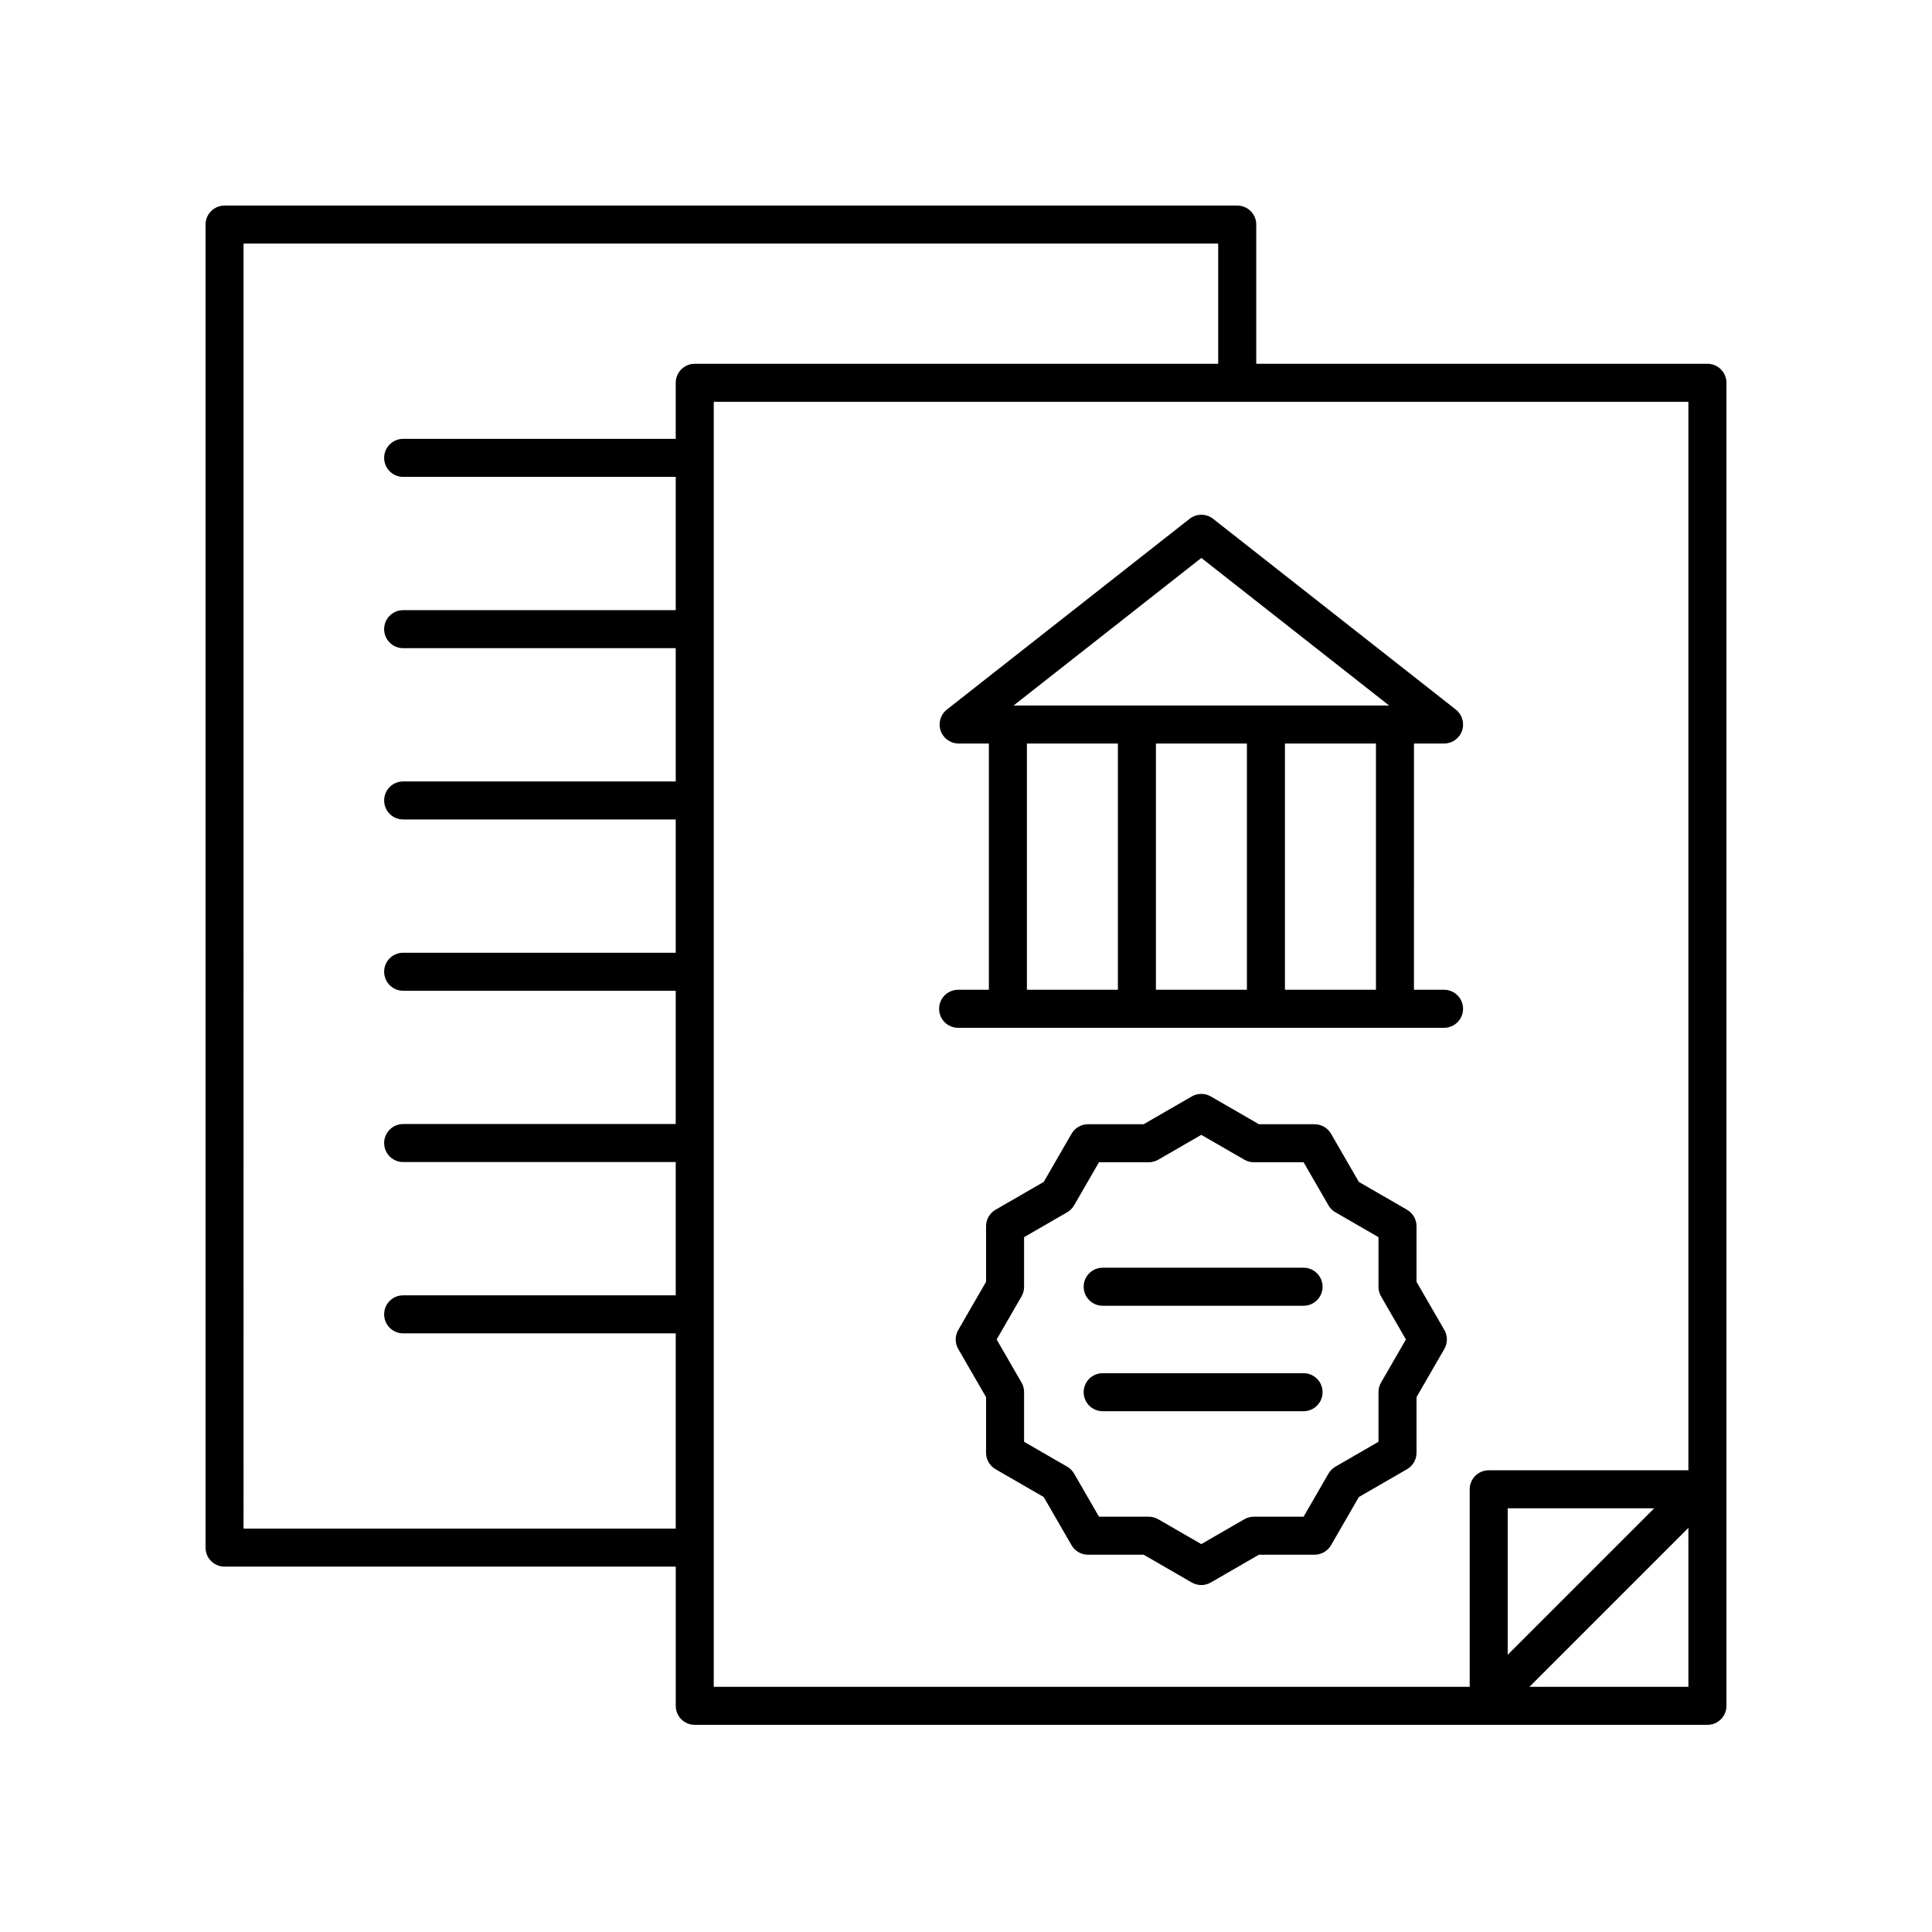 <?xml version="1.0" encoding="UTF-8"?>
<!-- Uploaded to: SVG Repo, www.svgrepo.com, Generator: SVG Repo Mixer Tools -->
<svg fill="#000000" width="800px" height="800px" version="1.1" viewBox="144 144 512 512" xmlns="http://www.w3.org/2000/svg">
 <g>
  <path d="m397.91 406.3c-2.785 0-5.039 2.254-5.039 5.039 0 2.781 2.254 5.039 5.039 5.039h128.78c2.785 0 5.039-2.254 5.039-5.039 0-2.781-2.254-5.039-5.039-5.039h-7.977l0.004-65.258h7.977c2.148 0 4.059-1.359 4.762-3.391 0.699-2.031 0.039-4.281-1.648-5.609l-64.324-50.551c-1.832-1.438-4.398-1.438-6.231 0l-64.32 50.551c-1.688 1.324-2.348 3.578-1.648 5.609 0.703 2.031 2.613 3.391 4.762 3.391h8.016v65.258zm76.535-65.258v65.258h-24.117v-65.258zm34.195 65.258h-24.117v-65.258h24.117zm-46.273-114.44 49.762 39.105h-99.516zm-46.227 49.18h24.113v65.258h-24.113z"/>
  <path d="m203.51 559.17h119.57v36.895c0 2.781 2.254 5.039 5.039 5.039h268.37c2.785 0 5.039-2.254 5.039-5.039v-350.62c0-2.781-2.254-5.039-5.039-5.039l-119.57 0.004v-36.895c0-2.781-2.254-5.039-5.039-5.039l-268.37 0.004c-2.785 0-5.039 2.254-5.039 5.039v350.62c0 2.781 2.254 5.035 5.039 5.035zm345.8 31.859 42.133-42.133v42.129zm-5.754-8.496v-38.812h38.812zm47.887-48.887h-52.922c-2.785 0-5.039 2.254-5.039 5.039v52.344h-200.33v-340.54l258.29-0.004zm-382.9-325.09h258.29v31.855h-138.72c-2.785 0-5.039 2.254-5.039 5.039v14.855l-72.234-0.004c-2.785 0-5.039 2.254-5.039 5.039 0 2.781 2.254 5.039 5.039 5.039h72.234v35.316h-72.234c-2.785 0-5.039 2.254-5.039 5.039 0 2.781 2.254 5.039 5.039 5.039h72.234v35.316h-72.234c-2.785 0-5.039 2.254-5.039 5.039 0 2.781 2.254 5.039 5.039 5.039h72.234v35.316h-72.234c-2.785 0-5.039 2.254-5.039 5.039 0 2.781 2.254 5.039 5.039 5.039h72.234v35.316h-72.234c-2.785 0-5.039 2.254-5.039 5.039 0 2.781 2.254 5.039 5.039 5.039h72.234v35.316h-72.234c-2.785 0-5.039 2.254-5.039 5.039 0 2.781 2.254 5.039 5.039 5.039h72.234v51.746h-114.53z"/>
  <path d="m489.46 479.96h-53.238c-2.785 0-5.039 2.254-5.039 5.039 0 2.781 2.254 5.039 5.039 5.039h53.234c2.785 0 5.039-2.254 5.039-5.039 0-2.781-2.254-5.039-5.035-5.039z"/>
  <path d="m489.46 507.91h-53.238c-2.785 0-5.039 2.254-5.039 5.039 0 2.781 2.254 5.039 5.039 5.039h53.234c2.785 0 5.039-2.254 5.039-5.039 0-2.781-2.254-5.039-5.035-5.039z"/>
  <path d="m519.39 483.69v-14.738c0-1.801-0.961-3.465-2.519-4.363l-12.762-7.367-7.371-12.766c-0.898-1.559-2.562-2.519-4.363-2.519h-14.742l-12.762-7.371c-1.555-0.898-3.484-0.898-5.039 0l-12.758 7.371h-14.742c-1.801 0-3.465 0.961-4.363 2.519l-7.371 12.766-12.762 7.367c-1.559 0.898-2.519 2.562-2.519 4.363v14.738l-7.371 12.766c-0.898 1.559-0.898 3.477 0 5.039l7.371 12.766v14.738c0 1.801 0.961 3.465 2.519 4.363l12.762 7.367 7.371 12.766c0.898 1.559 2.562 2.519 4.363 2.519l14.742-0.004 12.762 7.371c0.777 0.449 1.648 0.676 2.519 0.676 0.871 0 1.742-0.223 2.519-0.676l12.762-7.371h14.742c1.801 0 3.465-0.961 4.363-2.519l7.371-12.766 12.762-7.367c1.559-0.898 2.519-2.562 2.519-4.363v-14.738l7.371-12.766c0.898-1.559 0.898-3.477 0-5.039zm-9.398 26.699c-0.441 0.766-0.676 1.637-0.676 2.519v13.18l-11.414 6.59c-0.766 0.441-1.402 1.078-1.844 1.844l-6.59 11.414h-13.18c-0.887 0-1.75 0.234-2.519 0.676l-11.414 6.59-11.414-6.59c-0.766-0.441-1.633-0.676-2.519-0.676h-13.18l-6.59-11.414c-0.441-0.766-1.078-1.402-1.844-1.844l-11.414-6.59v-13.18c0-0.883-0.23-1.754-0.676-2.519l-6.594-11.414 6.594-11.414c0.441-0.766 0.676-1.637 0.676-2.519v-13.18l11.414-6.59c0.766-0.441 1.402-1.078 1.844-1.844l6.59-11.414h13.18c0.887 0 1.75-0.234 2.519-0.676l11.414-6.59 11.414 6.59c0.766 0.441 1.633 0.676 2.519 0.676h13.18l6.59 11.414c0.441 0.766 1.078 1.402 1.844 1.844l11.414 6.59v13.18c0 0.883 0.23 1.754 0.676 2.519l6.594 11.414z"/>
 </g>
</svg>
